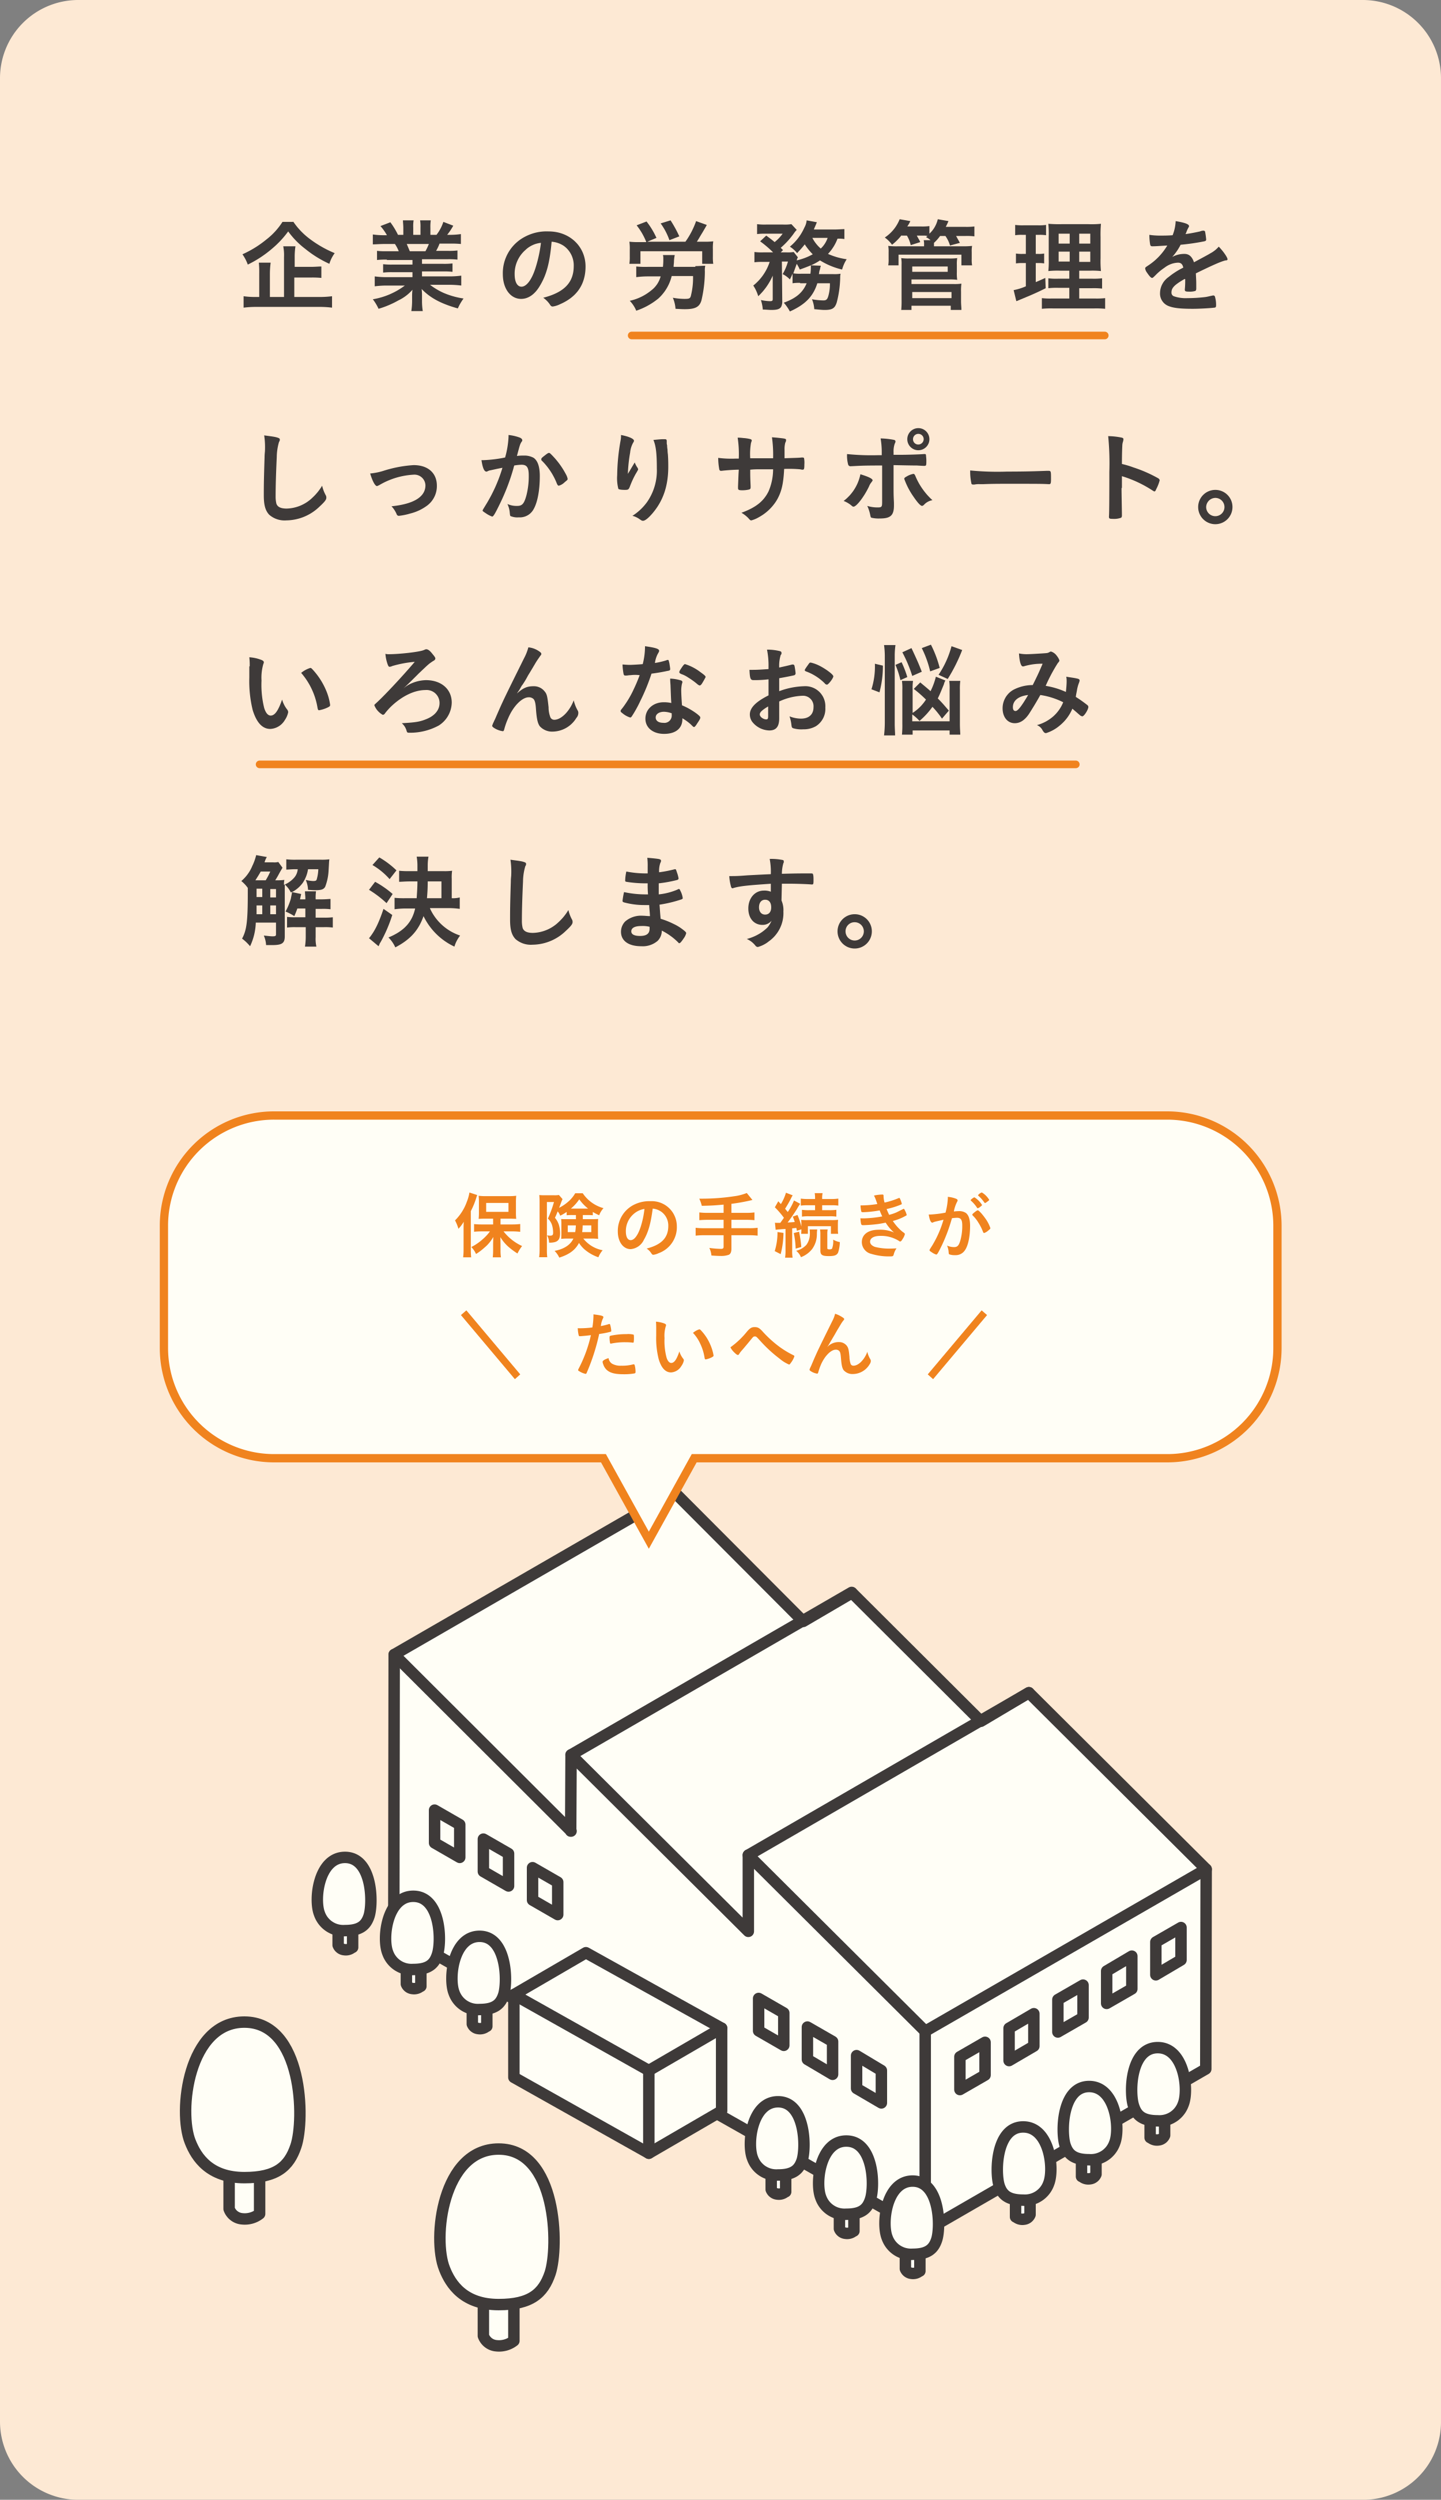 <svg xmlns="http://www.w3.org/2000/svg" viewBox="0 0 378.001 655.7">
  <rect x="0" y="0" width="378.001" height="655.7" fill="#808080" stroke="none"/>
  <defs>
    <style>
      .cls-1 {
        isolation: isolate;
      }

      .cls-2 {
        fill: #fde9d4;
      }

      .cls-3, .cls-7 {
        fill: #fffef6;
      }

      .cls-3, .cls-4 {
        stroke: #3e3a39;
        stroke-width: 3px;
      }

      .cls-3, .cls-4, .cls-6 {
        stroke-linecap: round;
        stroke-linejoin: round;
      }

      .cls-4, .cls-6, .cls-8 {
        fill: none;
      }

      .cls-5 {
        fill: #3e3a39;
      }

      .cls-6, .cls-8 {
        stroke: #f0831e;
      }

      .cls-6 {
        stroke-width: 2px;
      }

      .cls-8 {
        stroke-miterlimit: 10;
        stroke-width: 2.173px;
      }

      .cls-9 {
        mix-blend-mode: multiply;
      }

      .cls-10 {
        fill: #f0831e;
      }
    </style>
  </defs>
  <g class="cls-1">
    <g id="pc">
      <path class="cls-2" d="M357.5,655.7H20.5A20.528,20.528,0,0,1,0,635.2V20.5A20.528,20.528,0,0,1,20.5,0h337A20.528,20.528,0,0,1,378,20.5V635.2A20.401,20.401,0,0,1,357.5,655.7Z"/>
      <g>
        <polygon class="cls-3" points="223.5 417.8 257.3 451.5 269.9 444 316.4 490.3 316.3 542.7 316.3 542.7 242.7 585.2 242.7 585.4 196.2 559 103.3 506.5 103.4 434.9 103.4 434 177 391.5 210.7 425.3 223.5 417.8"/>
        <g>
          <polygon class="cls-3" points="120.6 487.2 114 483.4 114 474.8 120.6 478.6 120.6 487.2"/>
          <polygon class="cls-3" points="133.4 494.7 126.8 490.9 126.8 482.4 133.4 486.2 133.4 494.7"/>
          <polygon class="cls-3" points="146.3 502.2 139.7 498.4 139.7 489.9 146.3 493.7 146.3 502.2"/>
        </g>
        <g>
          <polygon class="cls-3" points="205.6 536.5 199 532.7 199 524.2 205.6 528 205.6 536.5"/>
          <polygon class="cls-3" points="218.4 544.1 211.8 540.2 211.8 531.7 218.4 535.5 218.4 544.1"/>
          <polygon class="cls-3" points="231.2 551.6 224.7 547.8 224.7 539.2 231.2 543.1 231.2 551.6"/>
        </g>
        <g>
          <polygon class="cls-3" points="303.2 518 309.8 514.1 309.8 505.6 303.2 509.4 303.2 518"/>
          <polygon class="cls-3" points="290.3 525.5 296.9 521.7 296.9 513.1 290.3 517 290.3 525.5"/>
          <polygon class="cls-3" points="277.5 533 284.1 529.2 284.1 520.7 277.5 524.5 277.5 533"/>
          <polygon class="cls-3" points="264.7 540.5 271.2 536.7 271.2 528.2 264.7 532 264.7 540.5"/>
          <polygon class="cls-3" points="251.8 548.1 258.4 544.3 258.4 535.7 251.8 539.5 251.8 548.1"/>
        </g>
        <g>
          <polygon class="cls-3" points="189.3 532 189.3 532 189.3 553.7 170.2 564.8 134.8 544.9 134.8 523.2 134.8 523.2 153.7 512.2 189.3 532"/>
          <line class="cls-4" x1="134.8" y1="523.2" x2="170.2" y2="543.1"/>
          <line class="cls-4" x1="189.3" y1="532" x2="170.2" y2="543.1"/>
          <line class="cls-4" x1="170.2" y1="543.1" x2="170.2" y2="564.8"/>
        </g>
        <g>
          <path class="cls-3" d="M301.8,560.7a2.549,2.549,0,0,0,2.1.6,1.91,1.91,0,0,0,1.6-1.2v-9.4h-3.8V560.7Z"/>
          <path class="cls-3" d="M303.7,537.1c6.9,0,8.2,11,6.7,14.8a6.609,6.609,0,0,1-6.7,4.4c-4,0-5.5-1.4-6.3-3.8C296.2,549.2,296.4,537.1,303.7,537.1Z"/>
        </g>
        <g>
          <path class="cls-3" d="M283.8,570.9a2.549,2.549,0,0,0,2.1.6,1.91,1.91,0,0,0,1.6-1.2v-9.4h-3.8V570.9Z"/>
          <path class="cls-3" d="M285.7,547.3c6.9,0,8.2,11,6.7,14.8a6.609,6.609,0,0,1-6.7,4.4c-4,0-5.5-1.4-6.3-3.8C278.3,559.4,278.5,547.3,285.7,547.3Z"/>
        </g>
        <g>
          <path class="cls-3" d="M266.5,581.5a2.549,2.549,0,0,0,2.1.6,1.91,1.91,0,0,0,1.6-1.2v-9.4h-3.8V581.5Z"/>
          <path class="cls-3" d="M268.4,557.9c6.9,0,8.2,11,6.7,14.8a6.609,6.609,0,0,1-6.7,4.4c-4,0-5.5-1.4-6.3-3.8C261,569.9,261.2,557.9,268.4,557.9Z"/>
        </g>
        <g>
          <path class="cls-3" d="M92.4,510.8a2.549,2.549,0,0,1-2.1.6,1.91,1.91,0,0,1-1.6-1.2v-9.4h3.8v10Z"/>
          <path class="cls-3" d="M90.5,487.2c-6.9,0-8.2,11-6.7,14.8a6.609,6.609,0,0,0,6.7,4.4c4,0,5.5-1.4,6.3-3.8C97.9,499.2,97.7,487.2,90.5,487.2Z"/>
        </g>
        <g>
          <path class="cls-3" d="M110.3,521a2.549,2.549,0,0,1-2.1.6,1.91,1.91,0,0,1-1.6-1.2V511h3.8v10Z"/>
          <path class="cls-3" d="M108.4,497.4c-6.9,0-8.2,11-6.7,14.8a6.609,6.609,0,0,0,6.7,4.4c4,0,5.5-1.4,6.3-3.8C115.9,509.5,115.7,497.4,108.4,497.4Z"/>
        </g>
        <g>
          <path class="cls-3" d="M127.6,531.5a2.549,2.549,0,0,1-2.1.6,1.91,1.91,0,0,1-1.6-1.2v-9.4h3.8V531.5Z"/>
          <path class="cls-3" d="M125.8,507.9c-6.9,0-8.2,11-6.7,14.8a6.609,6.609,0,0,0,6.7,4.4c4,0,5.5-1.4,6.3-3.8C133.2,520,133,507.9,125.8,507.9Z"/>
        </g>
        <polyline class="cls-4" points="242.7 532.8 196.3 486.6 196.3 506.6 196.3 506.6 149.8 460.3 149.7 480.3 149.8 480.3 103.4 434"/>
        <line class="cls-4" x1="242.7" y1="532.8" x2="242.7" y2="585.4"/>
        <line class="cls-4" x1="316.4" y1="490.3" x2="242.7" y2="532.8"/>
        <line class="cls-4" x1="269.9" y1="444" x2="196.3" y2="486.6"/>
        <line class="cls-4" x1="223.4" y1="417.7" x2="149.8" y2="460.3"/>
        <g>
          <path class="cls-3" d="M206,574.9a2.549,2.549,0,0,1-2.1.6,1.91,1.91,0,0,1-1.6-1.2v-9.4h3.8V574.9Z"/>
          <path class="cls-3" d="M204.1,551.3c-6.9,0-8.2,11-6.7,14.8a6.609,6.609,0,0,0,6.7,4.4c4,0,5.5-1.4,6.3-3.8C211.5,563.4,211.3,551.3,204.1,551.3Z"/>
        </g>
        <g>
          <path class="cls-3" d="M223.9,585.2a2.549,2.549,0,0,1-2.1.6,1.91,1.91,0,0,1-1.6-1.2v-9.4H224V585.2Z"/>
          <path class="cls-3" d="M222,561.6c-6.9,0-8.2,11-6.7,14.8a6.609,6.609,0,0,0,6.7,4.4c4,0,5.5-1.4,6.3-3.8C229.5,573.7,229.3,561.6,222,561.6Z"/>
        </g>
        <g>
          <path class="cls-3" d="M241.2,595.7a2.549,2.549,0,0,1-2.1.6,1.91,1.91,0,0,1-1.6-1.2v-9.4h3.8V595.7Z"/>
          <path class="cls-3" d="M239.4,572.1c-6.9,0-8.2,11-6.7,14.8a6.609,6.609,0,0,0,6.7,4.4c4,0,5.5-1.4,6.3-3.8C246.8,584.2,246.6,572.1,239.4,572.1Z"/>
        </g>
      </g>
      <g>
        <path class="cls-3" d="M134.8,614a6.307,6.307,0,0,1-4.6,1.3,3.959,3.959,0,0,1-3.4-2.6v-20h8V614Z"/>
        <path class="cls-3" d="M130.8,563.7c-14.8,0-17.4,23.5-14.2,31.4,1.6,4.1,5.1,9.4,14.2,9.4,8.4,0,11.7-2.9,13.5-8.2C146.6,589.4,146.2,563.7,130.8,563.7Z"/>
      </g>
      <g>
        <path class="cls-3" d="M68.1,580.7a6.307,6.307,0,0,1-4.6,1.3,3.959,3.959,0,0,1-3.4-2.6v-20h8Z"/>
        <path class="cls-3" d="M64.1,530.4c-14.8,0-17.4,23.5-14.2,31.4,1.6,4.1,5.1,9.4,14.2,9.4,8.4,0,11.7-2.9,13.5-8.2C80,556.1,79.5,530.4,64.1,530.4Z"/>
      </g>
      <g>
        <g>
          <path class="cls-5" d="M76.9,58.1a18.83,18.83,0,0,0,4.4,4.6,29.601,29.601,0,0,0,6.5,3.7,9.161,9.161,0,0,0-1.4,2.8,28.906,28.906,0,0,1-6.3-3.9,21.72,21.72,0,0,1-4.5-4.6,25.499,25.499,0,0,1-4.2,4.5A29.443,29.443,0,0,1,65,69.4a11.482,11.482,0,0,0-1.4-2.7,27.517,27.517,0,0,0,6.3-3.9,18.102,18.102,0,0,0,4.2-4.6h2.8Zm.6,19.8h6.4a24.517,24.517,0,0,0,3.2-.2v3a25.839,25.839,0,0,0-3.2-.2H67.2a26.311,26.311,0,0,0-3.3.2v-3a21.128,21.128,0,0,0,3,.2H68V71.8a25.322,25.322,0,0,0-.1-2.9H71a21.927,21.927,0,0,0-.2,2.9v6.1h3.7V67.5a12.326,12.326,0,0,0-.2-2.9h3.2a19.095,19.095,0,0,0-.2,2.8V70h4.2c1.2,0,2.1-.1,2.8-.1v3a22.675,22.675,0,0,0-2.8-.1H77.2v5.1Z"/>
          <path class="cls-5" d="M101.5,68.1a19.34,19.34,0,0,0-2.6.1V65.8a18.579,18.579,0,0,0,2.6.1h3.1a10.361,10.361,0,0,0-1-1.9h-2.8c-1.2,0-2.2.1-3,.1V61.5a20.682,20.682,0,0,0,2.9.2h.8a13.58,13.58,0,0,0-1.7-2.4l2.6-1a20.607,20.607,0,0,1,2,3.3h1.4V59.8c0-.8-.1-1.5-.1-2h2.8a9.765,9.765,0,0,0-.1,1.9v1.9h1.9V59.7a10.317,10.317,0,0,0-.1-1.9H113a11.518,11.518,0,0,0-.1,2v1.8h1.6a11.224,11.224,0,0,0,1.8-3.4l2.6,1a16.627,16.627,0,0,1-1.6,2.4h.7a20.682,20.682,0,0,0,2.9-.2V64a26.276,26.276,0,0,0-3-.1h-2.6a11.567,11.567,0,0,1-.9,1.9h3a17.832,17.832,0,0,0,2.6-.1v2.4a19.34,19.34,0,0,0-2.6-.1h-6.7v1.2h5.4a19.34,19.34,0,0,0,2.6-.1v2.2a19.34,19.34,0,0,0-2.6-.1h-5.4v1.3h7.2a22.792,22.792,0,0,0,3.1-.2v2.6a26.61,26.61,0,0,0-3-.2h-5.2a17.888,17.888,0,0,0,3.5,2.1,21.056,21.056,0,0,0,5.3,1.5,13.497,13.497,0,0,0-1.5,2.6c-4.3-1.2-7.2-2.7-9.5-5.1a12.826,12.826,0,0,1,.1,1.8V79a17.19,17.19,0,0,0,.2,2.6h-3a18.365,18.365,0,0,0,.2-2.6V77.8a13.57,13.57,0,0,1,.1-1.8,11.332,11.332,0,0,1-3.7,2.8A24.644,24.644,0,0,1,99.3,81a12.75,12.75,0,0,0-1.5-2.5,19.219,19.219,0,0,0,8.4-3.6h-4.8a25.415,25.415,0,0,0-3.1.2V72.5a22.79,22.79,0,0,0,3.1.2h6.8V71.4h-5.1a19.34,19.34,0,0,0-2.6.1V69.3a19.342,19.342,0,0,0,2.6.1h5.1V68.2h-6.7Zm10.1-2.2a16.316,16.316,0,0,0,.9-1.9h-5.8c.3.7.5,1.2.8,1.9Z"/>
          <path class="cls-5" d="M141.6,75c-1.3,2.2-3,3.4-4.9,3.4-2.8,0-4.8-2.7-4.8-6.5a10.741,10.741,0,0,1,5.8-9.8,12.099,12.099,0,0,1,6.2-1.4c5.6,0,9.7,4,9.7,9.2,0,4.7-2.3,8-6.7,9.9a6.187,6.187,0,0,1-1.9.6c-.3,0-.5-.1-.8-.6a6.865,6.865,0,0,0-1.7-1.7c5.5-1.4,8-4,8-8.3a6.274,6.274,0,0,0-2.6-5.3,6.704,6.704,0,0,0-3.2-1.1C144.2,69.1,143.3,72.2,141.6,75Zm-3.8-9.4a8.257,8.257,0,0,0-2.8,6.3c0,2.1.7,3.3,1.8,3.3,1.3,0,2.7-1.8,3.7-5a35.963,35.963,0,0,0,1.4-6.5A6.848,6.848,0,0,0,137.8,65.6Z"/>
          <path class="cls-5" d="M169.5,63.4a17.401,17.401,0,0,0-2.5-4.3l2.6-1a20.505,20.505,0,0,1,2.6,4.3l-2.4,1h10a21.549,21.549,0,0,0,2.8-5.4l2.8,1c-.2.4-.2.4-1.2,2.1-.5.8-1,1.7-1.4,2.3h1.7a18.578,18.578,0,0,0,2.6-.1,12.166,12.166,0,0,0-.1,2.1v1.9a11.482,11.482,0,0,0,.1,1.9h-2.9V65.9H168v3.3h-2.9a12.102,12.102,0,0,0,.1-1.9V65.5a12.785,12.785,0,0,0-.1-2.1,20.121,20.121,0,0,0,2.6.1h1.8Zm12.9,6.4c.9,0,2-.1,2.6-.1a5.757,5.757,0,0,0-.1,1.5,33.631,33.631,0,0,1-.9,7.6c-.5,1.7-1.6,2.3-4.3,2.3-.5,0-.8,0-2.5-.1a8.818,8.818,0,0,0-.7-2.9,17.833,17.833,0,0,0,3,.3c1.4,0,1.6-.1,1.8-1.1a19.281,19.281,0,0,0,.5-4.9h-5.6a11.689,11.689,0,0,1-3.5,5.9,18.413,18.413,0,0,1-5.8,3.2,8.375,8.375,0,0,0-1.7-2.6,13.325,13.325,0,0,0,5.6-2.7,6.842,6.842,0,0,0,2.5-3.7h-3.4a23.638,23.638,0,0,0-3,.2V69.9a23.652,23.652,0,0,0,3,.1h4a16.201,16.201,0,0,0,.1-2.2,2.768,2.768,0,0,0-.1-.9H177a10.865,10.865,0,0,0-.2,1.5c0,.7-.1,1-.1,1.6h5.7ZM175.6,63a16.872,16.872,0,0,0-2.3-4.4l2.6-.8a32.981,32.981,0,0,1,2.3,4.2Z"/>
          <path class="cls-5" d="M209.9,74.2a10.933,10.933,0,0,0-2,.1V71.8c-.3.7-.4.9-.7,1.5a6.691,6.691,0,0,0-1.9-1.4,13.646,13.646,0,0,0,1.4-3.3h-1.6l.1,10.4a3.061,3.061,0,0,1-.3,1.5c-.4.6-1.1.8-2.6.8-.5,0-1.4-.1-2.2-.1a11.084,11.084,0,0,0-.5-2.5,13.064,13.064,0,0,0,2.3.3c.7,0,.8-.1.8-.6V72.3a16.422,16.422,0,0,1-3.8,5.4,10.359,10.359,0,0,0-1.3-2.8,13.148,13.148,0,0,0,4.3-6.2h-1.8a13.469,13.469,0,0,0-2.2.1V66.1a14.838,14.838,0,0,0,2.3.1h2.6a27.758,27.758,0,0,0-3.4-2.9l1.6-1.5c1.5,1.1,1.6,1.2,2.2,1.7a11.07,11.07,0,0,0,2.1-2.2h-4.5a14.79,14.79,0,0,0-2.2.1V58.8a15.574,15.574,0,0,0,2.4.1h4.4a11.617,11.617,0,0,0,2.2-.1l1.4,1.5a5.986,5.986,0,0,0-.6.7,20.857,20.857,0,0,1-3.6,4l.6.6-.6.6h1.5a9.765,9.765,0,0,0,1.9-.1l1.1,1.4a2.192,2.192,0,0,0-.3.8,15.975,15.975,0,0,0,4.2-1.6,15.97,15.97,0,0,1-2.1-2.6c-.7.9-1,1.2-2,2.3a7.725,7.725,0,0,0-1.9-1.7,13.605,13.605,0,0,0,3.8-5,4.674,4.674,0,0,0,.6-1.9l2.7.5c-.1.1-.2.5-.4.9-.1.3-.2.4-.4,1h5.3c1.1,0,2.1-.1,2.7-.1v2.6a9.722,9.722,0,0,0-1.8-.1,11.921,11.921,0,0,1-2.5,4,17.962,17.962,0,0,0,4.9,1.4,9.588,9.588,0,0,0-1.2,2.7,19.046,19.046,0,0,1-5.8-2.4,12.95,12.95,0,0,1-2.4,1.3l2.6.1c0,.2,0,.2-.1.3a1.087,1.087,0,0,1-.1.5.756.756,0,0,1-.1.4c-.1.3-.1.6-.2,1h3.7a9.812,9.812,0,0,0,2-.1,4.484,4.484,0,0,0-.1,1.1,27.815,27.815,0,0,1-.9,6.4c-.5,1.6-1.2,2-3.2,2-.7,0-1.5-.1-2.7-.2a8.171,8.171,0,0,0-.6-2.6,18.857,18.857,0,0,0,3,.3c.8,0,1.1-.3,1.4-1.6a11.194,11.194,0,0,0,.3-2.9h-3.3c-1.1,3.5-3.2,5.6-7.2,7.4a11.865,11.865,0,0,0-1.6-2.3c3.3-1.2,5-2.7,6-5.1h-1.7Zm2.7-2.5a12.751,12.751,0,0,0,.1-1.9v-.2c-1,.4-1.5.6-2.9,1.1a10.93,10.93,0,0,0-.8-1.5c-.4,1.1-.5,1.4-.9,2.5a10.983,10.983,0,0,0,2.1.1h2.4Zm.5-9.3a9.354,9.354,0,0,0,2.2,2.8,6.78,6.78,0,0,0,1.8-2.8Z"/>
          <path class="cls-5" d="M236.5,61.7a14.732,14.732,0,0,1-2.5,2.5,8.549,8.549,0,0,0-1.9-1.9,10.309,10.309,0,0,0,3.9-4.8l2.8.5a8.696,8.696,0,0,1-.8,1.4h3.5a13.523,13.523,0,0,0,2.3-.1v2a7.46,7.46,0,0,0,2.2-3.8l2.8.5c-.3.7-.4.9-.7,1.5h5a16.329,16.329,0,0,0,2.5-.1V62a15.574,15.574,0,0,0-2.4-.1h-2.4c.4.7.6,1.1,1,1.8l-2.6.7a8.229,8.229,0,0,0-1.2-2.5h-1.4a11.478,11.478,0,0,1-1.6,1.8v.9h7.2a21.847,21.847,0,0,0,2.8-.1,7.115,7.115,0,0,0-.1,1.6v1.8a8.115,8.115,0,0,0,.1,1.7h-2.8V66.8H235.7v2.8H233a8.622,8.622,0,0,0,.1-1.7V66.2a8.622,8.622,0,0,0-.1-1.7,18.641,18.641,0,0,0,2.7.1h6.7v-.4a4.12,4.12,0,0,0-.1-1.2h1.8a5.025,5.025,0,0,0-1.2-.8l.4-.3a4.102,4.102,0,0,0-1.1-.1h-1.7c.4.8.6,1,.9,1.7l-2.5.8a8.164,8.164,0,0,0-1-2.5h-1.4Zm-.1,19.8a26.221,26.221,0,0,0,.1-2.9V69.4a8.115,8.115,0,0,0-.1-1.7,13.423,13.423,0,0,0,2.1.1h10.4a14.119,14.119,0,0,0,2.2-.1,9.183,9.183,0,0,0-.1,1.8v1.9a10.932,10.932,0,0,0,.1,2,14.083,14.083,0,0,0-2.1-.1h-9.9v1.2h11a12.168,12.168,0,0,0,2.1-.1,13.422,13.422,0,0,0-.1,2.1V79c0,.9.1,1.6.1,2.3h-2.8V80.2H239.1v1.1h-2.7Zm2.9-10.2h9.3V69.9h-9.3Zm0,6.9h10.3V76.6H239.3Z"/>
          <path class="cls-5" d="M268.2,61.6a10.889,10.889,0,0,0-1.9.1V59a14.836,14.836,0,0,0,2.3.1h3.6a13.469,13.469,0,0,0,2.2-.1v2.7a10.889,10.889,0,0,0-1.9-.1h-.8v5h.6a7.589,7.589,0,0,0,1.6-.1v2.6a8.083,8.083,0,0,0-1.6-.1h-.6v5c1.2-.5,1.4-.6,2.5-1.1l.1,2.7c-2.2,1.1-3.3,1.6-7.2,3.2-.1.1-.3.1-.5.2l-.7-2.9a15.096,15.096,0,0,0,3.2-1V69h-.8a10.283,10.283,0,0,0-1.8.1V66.5a9.722,9.722,0,0,0,1.8.1h.8v-5Zm12.4,13.9h-2.9a18.641,18.641,0,0,0-2.7.1V73a15.687,15.687,0,0,0,2.6.1h2.9V71h-2.4a22.878,22.878,0,0,0-3.1.1,24.65,24.65,0,0,0,.1-3.2V62.1a28.399,28.399,0,0,0-.1-3.4,33.334,33.334,0,0,0,3.5.1h7a23.846,23.846,0,0,0,3.3-.1,32.329,32.329,0,0,0-.1,3.5v5.5a27.473,27.473,0,0,0,.1,3.4A20.245,20.245,0,0,0,286,71h-2.9v2.1h3.3a18.641,18.641,0,0,0,2.7-.1v2.7a19.402,19.402,0,0,0-2.7-.1h-3.3v2.7h4.1a19.402,19.402,0,0,0,2.7-.1V81a23.582,23.582,0,0,0-2.9-.1H276.2a23.582,23.582,0,0,0-2.9.1V78.2a17.832,17.832,0,0,0,2.6.1h4.6V75.5Zm-2.9-14.2v2.6h2.9V61.3Zm0,4.7v2.6h2.9V66Zm5.4-2.1H286V61.3h-2.9Zm0,4.8H286V66h-2.9Z"/>
          <path class="cls-5" d="M310.7,73.2c-2.6,1.5-3.4,2.3-3.4,3.5a1.004,1.004,0,0,0,.6,1,9.451,9.451,0,0,0,3.6.5,38.661,38.661,0,0,0,4.8-.3c.6-.1.9-.2,1.9-.4h.1c.2,0,.3.1.4.3a7.549,7.549,0,0,1,.3,2.3c0,.4-.1.6-.5.6-.6.1-3.6.3-5.6.3-3.3,0-5-.2-6.3-.7a3.495,3.495,0,0,1-2.3-3.5,5.183,5.183,0,0,1,2.2-4.1,20.274,20.274,0,0,1,3.9-2.5c-.2-.9-.6-1.3-1.4-1.3a6.09,6.09,0,0,0-3.5,1.3,14.161,14.161,0,0,0-2.2,1.8c-.8.8-.9.9-1.1.9-.3,0-.8-.6-1.4-1.5a2.179,2.179,0,0,1-.4-1c0-.2.1-.3.7-.7a16.016,16.016,0,0,0,5.1-5.3c-1.9.1-2.9.2-3.9.2-.4,0-.5-.1-.6-.5a15.742,15.742,0,0,1-.2-2.5,18.704,18.704,0,0,0,2.7.2c1,0,2.2,0,3.4-.1a11.241,11.241,0,0,0,.8-3.7c2.4.4,3.5.8,3.5,1.3a.367.367,0,0,1-.1.3,8.94,8.94,0,0,0-.7,1.6c-.1.1-.1.1-.1.2,1.5-.2,2.9-.5,3.8-.7a2.313,2.313,0,0,1,.9-.2.52.52,0,0,1,.4.2,17.665,17.665,0,0,1,.3,2.1c0,.3-.1.4-.5.5a58.84,58.84,0,0,1-6.2.9,14.717,14.717,0,0,1-2.2,3.2,6.587,6.587,0,0,1,3.2-.8c1.2,0,2,.7,2.5,2.2,2.6-1.4,4.1-2.2,4.2-2.3a7.646,7.646,0,0,0,2.3-1.8c1.1,1.1,2.3,2.8,2.3,3.3,0,.2-.1.3-.5.3-1.3.3-3.7,1.4-7.8,3.4,0,.5.1,1.7.1,2.6v1.4a.845.845,0,0,1-.2.6,4.95,4.95,0,0,1-1.7.2c-.9,0-1.1-.1-1.1-.5v-.1a20.932,20.932,0,0,0,.1-2.4v-.3Z"/>
          <path class="cls-5" d="M72.5,114.7c.7.2.9.3.9.6a.845.845,0,0,1-.2.6,14.599,14.599,0,0,0-.6,4c-.2,4.3-.3,7.6-.3,10.3a7.753,7.753,0,0,0,.2,1.9c.3.9,1.2,1.3,2.7,1.3a10.095,10.095,0,0,0,6.8-2.9,13.999,13.999,0,0,0,2.5-3.1,9.662,9.662,0,0,0,1,2.6,1.268,1.268,0,0,1,.1.6c0,.5-.5,1.1-1.8,2.3a12.704,12.704,0,0,1-8.7,3.6,6.112,6.112,0,0,1-4.5-1.5c-1-1.1-1.4-2.5-1.4-5.1,0-2.1,0-3.7.2-9.9,0-.9.1-1.5.1-1.7a21.344,21.344,0,0,0-.2-4.1C70.7,114.4,71.7,114.5,72.5,114.7Z"/>
          <path class="cls-5" d="M100.9,123.4a32.611,32.611,0,0,1,7.6-1.4c3.8,0,6.1,2.1,6.1,5.4a6.393,6.393,0,0,1-2.4,5.1,12.32,12.32,0,0,1-4.6,2.2,16.551,16.551,0,0,1-2.9.6.605.605,0,0,1-.6-.3,6.923,6.923,0,0,0-1.4-2.2c5.9-.6,8.9-2.5,8.9-5.5a2.883,2.883,0,0,0-2.9-2.8,19.761,19.761,0,0,0-9.3,2.8c-.3.1-.4.2-.5.2-.5,0-1.2-1.3-1.8-3.3A17.029,17.029,0,0,0,100.9,123.4Z"/>
          <path class="cls-5" d="M128.4,123.4c-.2.1-.3.1-.5.2a.367.367,0,0,1-.3.1c-.6,0-1-1-1.3-3h.5a33.764,33.764,0,0,0,5.7-.7,23.748,23.748,0,0,0,.9-5.4v-.5a12.037,12.037,0,0,1,3,.7c.4.2.6.4.6.7,0,.1,0,.2-.2.4-.4.7-.4.7-1.2,3.7a12.134,12.134,0,0,1,1.8-.1,5.004,5.004,0,0,1,2.6.6c1.1.8,1.6,2.4,1.6,4.8,0,4-.7,7.4-1.9,9.1a4.075,4.075,0,0,1-3.6,1.7,4.537,4.537,0,0,1-2.1-.3c-.2-.1-.2-.1-.3-1.1a6.119,6.119,0,0,0-.6-2.1,5.809,5.809,0,0,0,2.6.5c1.3,0,1.8-.6,2.4-2.8a20.09,20.09,0,0,0,.6-5.2c0-2.1-.5-2.8-1.9-2.8a13.664,13.664,0,0,0-1.9.2,6.369,6.369,0,0,0-.2.7,55.431,55.431,0,0,1-3.5,9.2c-1.4,2.9-1.8,3.5-2.1,3.5a7.009,7.009,0,0,1-1.7-.9c-.6-.4-.8-.5-.8-.7,0-.1,0-.1,1.1-1.9a40.524,40.524,0,0,0,4.1-9.3C129.7,123.1,128.6,123.4,128.4,123.4Zm13.6-3c0-.2.2-.4,1-1,.5-.4.8-.6,1-.6s.3.1.6.4a21.263,21.263,0,0,1,3.9,5.3,3.586,3.586,0,0,1,.4,1.1c0,.3-.1.3-.9,1a3.438,3.438,0,0,1-1.4.8c-.2,0-.3-.1-.5-.5a17.369,17.369,0,0,0-4.1-6.2Z"/>
          <path class="cls-5" d="M165.2,123.5c.1-.2.1-.2,1.3-2.2a6.72,6.72,0,0,0,.6,1.2,1.546,1.546,0,0,1,.3.6c0,.1-.1.3-.7,1.3a24.085,24.085,0,0,0-1.5,3.3c-.3.7-.4.8-1.3.8s-1.6-.1-1.7-.3a11.308,11.308,0,0,1-.3-3.6,54.283,54.283,0,0,1,.9-9.1,6.149,6.149,0,0,0,.1-1.4c2.1.4,3.4,1,3.4,1.5,0,.1,0,.2-.2.5a6.563,6.563,0,0,0-.8,2.6,39.673,39.673,0,0,0-.6,5.6C165,123.8,165,123.8,165.2,123.5Zm9.7-7.8v.5a1.759,1.759,0,0,0,.1.6,5.384,5.384,0,0,0,.1,1.1,10.297,10.297,0,0,0,.1,1.3c.1,1.3.1,2.6.1,3.2,0,5-1.3,8.9-4.1,12.2-1.1,1.3-2,2-2.5,2-.3,0-.3,0-.9-.4a5.575,5.575,0,0,0-1.9-.9,13.961,13.961,0,0,0,3.9-3.7,14.427,14.427,0,0,0,2.5-8.7c0-3.7-.2-5.9-.9-7.5,1.1-.1,1.9-.2,2.7-.2.6,0,.8,0,.8.5Z"/>
          <path class="cls-5" d="M193.8,120.2a28.327,28.327,0,0,0-.3-5.4,10.62,10.62,0,0,1,1.5.1,9.465,9.465,0,0,1,1.9.3q.3.15.3.3c0,.1,0,.1-.2.7a17.066,17.066,0,0,0-.2,4h6a32.836,32.836,0,0,0-.3-5.5c1.4.1,2.2.2,3,.3.6.1.7.2.7.4a1.232,1.232,0,0,1-.2.7,6.57,6.57,0,0,0-.2,1.9v2.2c2.7-.1,3.7-.1,4.5-.2h.3c.1,0,.2.1.3.1a6.251,6.251,0,0,1,.1,1.7c0,1.3-.1,1.4-.5,1.4a2.798,2.798,0,0,1-.6-.1,32.718,32.718,0,0,0-4.2-.1c-.2,4-.7,6.1-2,8.3a12.514,12.514,0,0,1-4.7,4.4,7.742,7.742,0,0,1-1.9.8c-.2,0-.3,0-.8-.6a8.622,8.622,0,0,0-1.8-1.4c3.8-1.4,5.8-3,7.1-5.6a14.775,14.775,0,0,0,1.2-5.8H199a20.341,20.341,0,0,0-2.2.1c0,1.9,0,1.9.1,4.3v.3c0,.4-.1.5-.4.6a7.449,7.449,0,0,1-1.8.2c-.9,0-1.1-.1-1.1-.6v-.4c.1-2.4.1-2.9.2-4.4-1.4,0-3.8.2-4.5.3h-.2c-.2,0-.3-.1-.4-.3a16.609,16.609,0,0,1-.3-3.1,26.301,26.301,0,0,0,4.4.2h1Z"/>
          <path class="cls-5" d="M228.9,126c0,.1-.1.2-.3.5a3.559,3.559,0,0,0-.6,1c-1.2,2.6-3.3,5.4-4.1,5.4-.2,0-.2,0-.8-.5a7.195,7.195,0,0,0-1.8-1,11.672,11.672,0,0,0,4.4-7C228,125.1,228.9,125.6,228.9,126Zm2.5-3.9c-5.7,0-6,.1-8.3.2H223a.664.664,0,0,1-.5-.4,8.967,8.967,0,0,1-.3-2.8,62.878,62.878,0,0,0,8.1.3h1v-.7a21.325,21.325,0,0,0-.3-3.7,20.023,20.023,0,0,1,3.6.4c.2.1.3.2.3.4,0,.1,0,.2-.2.6a6.082,6.082,0,0,0-.3,2.2v.7h1.7c1.7,0,5.2-.1,6.2-.2h.3a.265.265,0,0,1,.3.3c0,.1.1.9.1,1.3,0,1.4,0,1.5-.6,1.5-.1,0-.4,0-1.9-.1-.9,0-1.3,0-6.1-.1v5c0,2.7,0,2.7.1,4.9v.7c0,2.6-.9,3.4-3.7,3.4a8.209,8.209,0,0,1-2.2-.2c-.2-.1-.2-.2-.3-.6a10.433,10.433,0,0,0-.8-2.5,9.034,9.034,0,0,0,2.8.4c1,0,1.1-.2,1.1-1.4Zm10.9,10.4c-.2.1-.3.2-.4.2-.5,0-1.4-1.1-2.6-2.9a19.408,19.408,0,0,1-2.1-4.2q0-.3.6-.6a5.283,5.283,0,0,1,1.8-.7c.2,0,.3.1.5.5a17.095,17.095,0,0,0,2,3.6,17.276,17.276,0,0,0,2.5,2.8A3.86,3.86,0,0,0,242.3,132.5Zm1.5-17.3a2.9,2.9,0,1,1-2.9-2.9A2.902,2.902,0,0,1,243.8,115.2Zm-4.3,0a1.367,1.367,0,0,0,1.4,1.4,1.43,1.43,0,0,0,1.4-1.4,1.4,1.4,0,1,0-2.8,0Z"/>
          <path class="cls-5" d="M264.2,123.7c4.9,0,7.7-.1,10.4-.2h.3c.8,0,.8,0,.8,2.2,0,1.1-.1,1.3-.5,1.3h-.1c-1.8-.1-2.8-.1-10.5-.1-2.8,0-4.2,0-6.7.1h-.8a5.758,5.758,0,0,0-1.5.1h-.3c-.3,0-.5-.1-.5-.4a14.239,14.239,0,0,1-.3-3.3A74.024,74.024,0,0,0,264.2,123.7Z"/>
          <path class="cls-5" d="M294.2,128c0,1.6.1,6,.1,7.2v.1a.764.764,0,0,1-.2.5,5.39,5.39,0,0,1-2.2.3c-.9,0-1-.1-1-.6v-.1c.1-.7.1-8.4.1-11.6a73.745,73.745,0,0,0-.3-9.4,18.852,18.852,0,0,1,3.6.4c.3.1.4.2.4.4a2.798,2.798,0,0,1-.1.6,3.595,3.595,0,0,0-.2,1.1c0,.1-.1,1.7-.1,4.8a23.53,23.53,0,0,1,3,.9,35.665,35.665,0,0,1,6.6,2.9c.2.2.3.3.3.5a10.355,10.355,0,0,1-.9,2.3c-.2.5-.3.6-.5.6-.1,0-.2-.1-.4-.2a31.269,31.269,0,0,0-8.1-3.8V128Z"/>
          <path class="cls-5" d="M323.3,133a4.5,4.5,0,1,1-4.5-4.5A4.481,4.481,0,0,1,323.3,133Zm-6.9,0a2.4,2.4,0,1,0,2.4-2.4A2.456,2.456,0,0,0,316.4,133Z"/>
          <path class="cls-5" d="M65.5,174.8a17.723,17.723,0,0,0-.1-2.4,10.527,10.527,0,0,1,2.9.6c.6.2.9.4.9.7a.601.601,0,0,1-.1.4,12.809,12.809,0,0,0-.5,4.4,25.25,25.25,0,0,0,.7,7.2c.4,1.3,1,2,1.7,2,1.1,0,2-1.3,3-4.2a7.583,7.583,0,0,0,1.4,2.7,1.421,1.421,0,0,1,.2.6,5.624,5.624,0,0,1-.9,2.1,4.671,4.671,0,0,1-3.8,2.3c-2.1,0-3.6-1.7-4.6-4.9a31.722,31.722,0,0,1-.9-8.6v-2.9Zm15.9.4c.2,0,.3.1.5.3a18.734,18.734,0,0,1,3.6,5.5,14.81,14.81,0,0,1,1.1,3.9c0,.3-.1.4-.7.7a9.016,9.016,0,0,1-2.2.7c-.2,0-.3-.1-.4-.6a18.527,18.527,0,0,0-4.3-9.2A7.091,7.091,0,0,1,81.4,175.2Z"/>
          <path class="cls-5" d="M108.3,179.1a10.323,10.323,0,0,1,3.4-.7c4.1,0,6.8,2.4,6.8,5.9a7.266,7.266,0,0,1-3.4,6,15.69,15.69,0,0,1-7.5,1.9c-.8,0-.8,0-1-.7a4.081,4.081,0,0,0-1.2-1.8c3.7-.2,4.8-.4,6.5-1.1,2.2-.9,3.4-2.4,3.4-4.2a3.394,3.394,0,0,0-3.7-3.4c-2.9,0-6.2,1.6-9.1,4.4a17.885,17.885,0,0,0-1.5,1.7.723.723,0,0,1-.6.4,4.931,4.931,0,0,1-2.2-2.5c0-.2.1-.2.5-.6,1.9-1.7,6.7-6.8,10.1-10.8a29.585,29.585,0,0,0-5.9,1.1,1.727,1.727,0,0,1-.7.2c-.2,0-.3-.1-.5-.6a10.58,10.58,0,0,1-.6-2.8,3.083,3.083,0,0,0,1,.1c2.6,0,8.1-.6,9.1-1.1.3-.1.4-.2.6-.2.5,0,1,.4,1.7,1.3.5.6.7.9.7,1.1,0,.3-.2.5-.6.7-.3.2-.6.4-1,.7-.6.5-.8.7-2.7,2.5-2.4,2.4-2.4,2.4-4.2,4.1A8.102,8.102,0,0,1,108.3,179.1Z"/>
          <path class="cls-5" d="M141.5,170.9c.3.2.5.4.5.6s0,.2-.4.7c-.1.2-.5.7-1,1.5-1.3,2.2-1.3,2.2-2.1,3.5a22.135,22.135,0,0,1-1.5,2.5c-.1.1-.1.1-.5.8-.3.6-.6.9-.9,1.4,1.7-1.5,2.7-1.9,4.4-1.9a3.555,3.555,0,0,1,2.9,1.4c.6.7.7,1.4,1,4.1a7.207,7.207,0,0,0,.5,2.7,1.1,1.1,0,0,0,1,.6c1.8,0,4-2.2,5.1-5.1a10.047,10.047,0,0,0,1,2.6,1.202,1.202,0,0,1,.2.8,1.913,1.913,0,0,1-.5,1.2,7.406,7.406,0,0,1-6.1,3.6,4.369,4.369,0,0,1-3.5-1.4c-.5-.7-.8-1.7-1-4.4-.1-1.7-.3-2.3-.6-2.7a1.727,1.727,0,0,0-1.3-.5c-1.8,0-4.1,2.4-5.4,5.5a18.255,18.255,0,0,0-1,2.8c-.1.4-.2.6-.4.6a5.705,5.705,0,0,1-2.5-1c-.2-.2-.3-.3-.3-.4a5.454,5.454,0,0,1,.4-1c.2-.5.3-.6.5-1.1,2-4.6,2-4.6,7.5-15.7a13.166,13.166,0,0,0,1.1-2.8A5.885,5.885,0,0,1,141.5,170.9Z"/>
          <path class="cls-5" d="M165.4,177.1c-.5,0-.8.1-1.1.1H164c-.2,0-.3-.1-.4-.3a15.561,15.561,0,0,1-.3-2.6c.3,0,1.1.1,2,.1.3,0,2.4-.1,3.3-.2a18.689,18.689,0,0,0,.6-4.7c2.8.4,3.7.7,3.7,1.2,0,.2,0,.2-.4.9a7.274,7.274,0,0,0-.7,2.3,19.055,19.055,0,0,0,3-.7.756.756,0,0,1,.4-.1c.2,0,.2.1.4.9.1.7.2,1.2.2,1.5s-.1.4-.8.5c-.9.2-2.5.5-4.1.7a52.39,52.39,0,0,1-2.9,7.1,32.508,32.508,0,0,1-2.2,4c-.2.3-.3.4-.5.4a5.741,5.741,0,0,1-2-1.1c-.4-.3-.5-.4-.5-.6s.1-.3.5-.8a26.422,26.422,0,0,0,2.7-4.4c.7-1.5,1-2.1,1.8-4.2A9.554,9.554,0,0,0,165.4,177.1Zm8.8,15.4c-2.9,0-4.9-1.6-4.9-4,0-2.5,2.1-4.3,4.8-4.3a8.717,8.717,0,0,1,2,.2c-.1-1.3-.1-1.8-.2-4.3,0-.5-.1-1.2-.1-2.1a10.968,10.968,0,0,1,2.9.5c.2.1.3.2.3.4a.756.756,0,0,1-.1.4,8.807,8.807,0,0,0-.2,1.7c0,1,.1,2.7.2,4a18.361,18.361,0,0,1,4,2.3c.6.5.8.7.8.9,0,.3-.1.5-.9,1.7-.3.5-.6.8-.7.8-.2,0-.2,0-.9-.7a13.95,13.95,0,0,0-2.2-1.6C179.1,191,177.3,192.5,174.2,192.5Zm0-5.8c-1.3,0-2.2.6-2.2,1.5s.8,1.4,2,1.4a1.929,1.929,0,0,0,2.2-2.1v-.4A6.465,6.465,0,0,0,174.2,186.7Zm10-7.5c-.3.5-.5.6-.7.6-.1,0-.2-.1-.4-.2a19.498,19.498,0,0,0-2.6-1.9,7.23,7.23,0,0,0-1.8-.9c-.4-.2-.5-.3-.5-.5s.1-.4.5-1c.6-.9.8-1.1,1-1.1a12.844,12.844,0,0,1,3.9,2c1.1.8,1.5,1.1,1.5,1.4C185.1,177.6,184.7,178.4,184.2,179.2Z"/>
          <path class="cls-5" d="M201.5,178.2a30.682,30.682,0,0,1-3.8.2c-.8,0-1-.3-1.1-2.7h1c1.3,0,2.5-.1,4-.2v-.6a20.929,20.929,0,0,0-.4-4.5,13.564,13.564,0,0,1,3.4.4c.3.1.4.2.4.5a.551.551,0,0,1-.2.5,9.607,9.607,0,0,0-.4,3.3c.9-.2,2.3-.5,3.4-.8h.2c.2,0,.3.1.4.3a16.206,16.206,0,0,1,.3,2,.55.55,0,0,1-.3.5c-.3.1-2.3.5-4,.8v3.4a20.085,20.085,0,0,1,6.5-1.3,5.25,5.25,0,0,1,5.6,5.6,5.366,5.366,0,0,1-2.5,4.9,6.439,6.439,0,0,1-3.3.8,7.45,7.45,0,0,1-2.7-.3c-.3-.2-.3-.2-.4-.9a9.826,9.826,0,0,0-.5-2.2,8.428,8.428,0,0,0,3,.6c2.1,0,3.3-1.1,3.3-3a2.757,2.757,0,0,0-2.9-3,15.895,15.895,0,0,0-6.1,1.5v4.4c0,2.2-.8,3.2-2.6,3.2a5.886,5.886,0,0,1-4.5-2.3,3.292,3.292,0,0,1-.6-1.9c0-1.7,1.5-3.3,4.9-5v-4.2Zm0,7.1c-1.5.9-2.2,1.5-2.2,2.1s.9,1.3,1.7,1.3c.4,0,.5-.2.5-.9Zm14.9-6a13.372,13.372,0,0,0-5-3.2q-.3-.15-.3-.3c0-.2.3-.6,1-1.6.3-.4.3-.4.6-.4a9.658,9.658,0,0,1,2,.7c1.7.8,3.9,2.4,3.9,2.9s-1.3,2.2-1.7,2.2C216.7,179.5,216.5,179.5,216.4,179.3Z"/>
          <path class="cls-5" d="M228.6,180.8a19.776,19.776,0,0,0,.9-6.7l2.1.5a26.493,26.493,0,0,1-.9,7Zm3.3,12.1a28.796,28.796,0,0,0,.2-3.2V171.9a21.302,21.302,0,0,0-.2-2.7h3a19.938,19.938,0,0,0-.2,2.7v17.9c0,1.3.1,2.3.1,3.1Zm4.3-14.5a23.432,23.432,0,0,0-1.3-4l1.6-.7a26.19,26.19,0,0,1,1.5,3.9Zm3.2,10.8h9.7v-8.3a13.522,13.522,0,0,0-.1-2.3h2.9a16.269,16.269,0,0,0-.1,2.4v8.9c0,1.3.1,2.2.1,2.8h-2.8v-1.1h-9.7v1.1h-2.8a24.442,24.442,0,0,0,.1-2.9V181a14.893,14.893,0,0,0-.1-2.4h2.9a13.522,13.522,0,0,0-.1,2.3V187a11.677,11.677,0,0,0,3.5-3.5,35.158,35.158,0,0,0-3.2-2.8l1.7-1.7c1.3,1.1,1.7,1.4,2.7,2.3a18.244,18.244,0,0,0,1.4-3.8l2.5,1a3.363,3.363,0,0,0-.4,1c-.5,1.2-1,2.5-1.6,3.7,1.3,1.3,1.6,1.7,2.9,3.2l-1.8,2.1a23.671,23.671,0,0,0-2.5-3.1,19.935,19.935,0,0,1-3.4,3.7,11.529,11.529,0,0,0-1.9-1.7v1.8Zm-.1-11.9a35.708,35.708,0,0,0-2.6-6.2l2.4-1.1c1.4,3,1.9,4.1,2.7,6.2Zm4.7-1.2a27.453,27.453,0,0,0-2.2-6.1l2.4-.9a29.242,29.242,0,0,1,2.3,6.1Zm2.2.9a24.727,24.727,0,0,0,3.4-7.5l2.8,1a44.142,44.142,0,0,1-3.8,7.6Z"/>
          <path class="cls-5" d="M272.9,182.3c-1,1.8-2.1,3.6-3,5-1.1,1.6-2.3,2.4-3.7,2.4-1.9,0-3.2-1.6-3.2-3.9a5.552,5.552,0,0,1,2.9-4.9,10.914,10.914,0,0,1,4.7-1.2h.3c1.4-2.8,1.7-3.5,2.6-5.6a16.153,16.153,0,0,0-5,.7h-.2c-.5,0-.9-1.4-1-3.4a10.073,10.073,0,0,0,1.9.2c.9,0,2.5-.1,4.1-.2,1.5-.1,1.5-.1,1.9-.3.2-.1.3-.2.5-.2a2.854,2.854,0,0,1,1.5,1.1,4.111,4.111,0,0,1,.7,1.2c0,.2-.1.4-.4.7a44.482,44.482,0,0,0-3.2,6,20.833,20.833,0,0,1,5.3,1.6c.1-.9.2-2,.2-2.8a5.738,5.738,0,0,0-.1-1.2c1.1.2,2.1.3,2.9.5.5.1.6.3.6.5a2.544,2.544,0,0,1-.2.7,9.793,9.793,0,0,0-.5,1.9c-.1.6-.2.9-.3,1.7a34.169,34.169,0,0,1,3.1,2.2.758.758,0,0,1,.2.4c0,.7-1.1,2.5-1.6,2.5a1.69,1.69,0,0,1-.5-.2c-.7-.6-1.6-1.4-2.1-1.8a11.364,11.364,0,0,1-3.3,4.4,10.268,10.268,0,0,1-3.6,2,.713.713,0,0,1-.6-.3,2.474,2.474,0,0,1-.4-.6,2.758,2.758,0,0,0-1.4-1.2,10.769,10.769,0,0,0,4.3-2.3,9.913,9.913,0,0,0,2.6-3.7A19.898,19.898,0,0,0,272.9,182.3Zm-7.2,3.2c0,.6.2,1,.7,1,.6,0,1.6-1.3,3.3-4.2C267.1,182.6,265.7,183.8,265.7,185.5Z"/>
          <path class="cls-5" d="M74.1,227.6c-.2.4-.3.5-.8,1.4a21.868,21.868,0,0,1-1.1,1.9,16.271,16.271,0,0,0,2.4-.1,4.512,4.512,0,0,0-.1,1.3,7.247,7.247,0,0,0,2.5-1.7,3.86,3.86,0,0,0,1.1-2.4h-.7c-1,0-1.7.1-2.3.1v-2.7a20.177,20.177,0,0,0,2.7.1h6.3a14.835,14.835,0,0,0,2.3-.1c-.1.6-.1,1.3-.2,2.8a13.51,13.51,0,0,1-.9,4.4c-.4.7-1,.9-2.6.9-.5,0-.5,0-1.9-.1a7.091,7.091,0,0,0-.6-2.6,9.908,9.908,0,0,0,1.9.3c.7,0,.9-.1,1-.5a10.861,10.861,0,0,0,.4-2.6H80.8a8.708,8.708,0,0,1-1.4,3.6,8.143,8.143,0,0,1-2.8,2.4l2.4.5-.3,1.4h1.4v-.2c0-.7-.1-1.3-.1-1.9h2.9a11.483,11.483,0,0,0-.1,1.9v.2h1.6c1.1,0,1.8-.1,2.3-.1v2.7a14.835,14.835,0,0,0-2.3-.1H82.8v2.3h2a18.519,18.519,0,0,0,2.5-.1v2.7a15.572,15.572,0,0,0-2.4-.1H82.8v2.6a8.992,8.992,0,0,0,.2,2.5H80a16.858,16.858,0,0,0,.2-2.5v-2.6H77.6a15.518,15.518,0,0,0-2.3.1v-2.8a15.518,15.518,0,0,0,2.3.1h2.5v-2.3H78a20.524,20.524,0,0,1-.8,2,12.938,12.938,0,0,0-2.3-1.2,16.29,16.29,0,0,0,1.4-3.4c.1-.6.3-1.4.3-1.7v-.1l-.3.2a6.876,6.876,0,0,0-1.6-2.1v13.6c0,1.8-.7,2.3-3.3,2.3H69.8a7.052,7.052,0,0,0-.6-2.5c1.1.1,1.7.2,2.3.2.7,0,.9-.1.9-.5V242H67.1a15.613,15.613,0,0,1-1.5,6.2,12.35,12.35,0,0,0-2.1-2c1.2-2.2,1.5-4.5,1.5-11.9v-1.4a8.88,8.88,0,0,0-1.7-1.8,10.365,10.365,0,0,0,2.9-4,13.657,13.657,0,0,0,1-2.8l2.8.5a4.977,4.977,0,0,0-.6,1.4h2.3a4.153,4.153,0,0,0,1.3-.1Zm-4.4,3.3a17.093,17.093,0,0,0,1.2-2.3H68.4c-.5.9-.9,1.5-1.4,2.3h2.7Zm-.9,8.9v-2.3H67.3v2.3Zm-1.5-6.6v2.1h1.5v-2.2H67.3Zm5.1,0H70.9v2.2h1.5Zm0,4.3H70.9v2.3h1.5Z"/>
          <path class="cls-5" d="M98.4,231.3a25.54,25.54,0,0,1,4.6,3.2l-1.6,2.4a28.02,28.02,0,0,0-4.6-3.5Zm4.5,8.7a37.867,37.867,0,0,1-3.1,7.2,1.69,1.69,0,0,0-.3.6l-.2.4-2.5-2.1c1.4-1.7,2.5-3.8,3.8-7.7Zm-3.4-15.1a23.157,23.157,0,0,1,4.5,3.4l-1.8,2.3a18.17,18.17,0,0,0-4.5-3.7Zm13.3,13.4a13.31,13.31,0,0,0,7.9,7.1,8.743,8.743,0,0,0-1.5,2.9,16.991,16.991,0,0,1-8.1-8c-1.3,3.7-3.4,6.1-7.4,8.2a8.702,8.702,0,0,0-1.8-2.6c4.1-1.7,6.2-4,7-7.6h-2.5a21.929,21.929,0,0,0-2.9.2v-3a24.44,24.44,0,0,0,2.9.1h2.9c.1-1.5.2-2.9.2-4.4h-2.1c-1.1,0-2.1.1-2.7.1v-2.9a21.786,21.786,0,0,0,2.7.1h2.1v-1.4a13.403,13.403,0,0,0-.2-2.4h3.1a13.403,13.403,0,0,0-.2,2.4v1.4h4a14.892,14.892,0,0,0,2.4-.1,11.567,11.567,0,0,0-.1,2.1v5.1a7.145,7.145,0,0,0,2.1-.2v3a21.578,21.578,0,0,0-2.8-.2h-5Zm3-2.7v-4.4h-3.6c0,2-.1,3.2-.2,4.4Z"/>
          <path class="cls-5" d="M137.1,226c.7.2.9.3.9.6a.845.845,0,0,1-.2.6,14.599,14.599,0,0,0-.6,4c-.2,4.3-.3,7.6-.3,10.3a7.754,7.754,0,0,0,.2,1.9c.3.9,1.2,1.3,2.7,1.3a10.095,10.095,0,0,0,6.8-2.9,13.999,13.999,0,0,0,2.5-3.1,9.662,9.662,0,0,0,1,2.6,1.268,1.268,0,0,1,.1.6c0,.5-.5,1.1-1.8,2.3a12.704,12.704,0,0,1-8.7,3.6,6.112,6.112,0,0,1-4.5-1.5c-1-1.1-1.4-2.5-1.4-5.1,0-2.1,0-3.7.2-9.9,0-.9.1-1.5.1-1.7a21.343,21.343,0,0,0-.2-4.1C135.2,225.7,136.3,225.8,137.1,226Z"/>
          <path class="cls-5" d="M170,234.7a26.274,26.274,0,0,1-.1-3h-.6a31.485,31.485,0,0,1-5-.4c-.3-.1-.3-.1-.3-.4a12.034,12.034,0,0,1,.3-2.3,26.259,26.259,0,0,0,4.9.5h.7v-1.8a17.7,17.7,0,0,0-.1-2.3c1.3.1,2.2.2,2.9.3.5.1.7.2.7.5,0,.1,0,.2-.2.6a6.378,6.378,0,0,0-.3,2.4,33.167,33.167,0,0,0,4.1-.8h.1c.2,0,.2,0,.5.9a8.529,8.529,0,0,1,.4,1.5c0,.2-.1.3-.3.4a33.655,33.655,0,0,1-4.9.9v2.9a16.832,16.832,0,0,0,5-1.3.367.367,0,0,1,.3-.1c.2,0,.2.1.5.7a5.783,5.783,0,0,1,.5,1.7q0,.15-.3.3a35.106,35.106,0,0,1-5.8,1.4c.1,1,.1,1.6.3,3.7a20.64,20.64,0,0,1,3.3,1.3,12.651,12.651,0,0,1,3.1,2c.2.2.3.3.3.5a4.003,4.003,0,0,1-.7,1.4c-.6.9-.9,1.2-1.1,1.2-.1,0-.2,0-.2-.1a16.468,16.468,0,0,0-4.4-3.2,3.746,3.746,0,0,1-1.1,2.7,6,6,0,0,1-4.3,1.4c-3.3,0-5.3-1.4-5.3-3.8a3.864,3.864,0,0,1,1.1-2.7,6.369,6.369,0,0,1,4.6-1.5c.6,0,1.2.1,1.9.1-.1-1.7-.2-2.3-.2-2.9H169a20.025,20.025,0,0,1-5.3-.7c-.3-.1-.4-.2-.4-.4a18.518,18.518,0,0,1,.4-2.3,26.217,26.217,0,0,0,5.7.6h.6Zm-1.8,8.2c-1.7,0-2.6.5-2.6,1.4,0,.8.8,1.2,2.3,1.2,1.7,0,2.5-.6,2.5-1.9v-.5A7.499,7.499,0,0,0,168.2,242.9Z"/>
          <path class="cls-5" d="M202.3,231.8c-5.8.4-8.1.6-9.8,1.1-.1,0-.2.1-.3.1-.2,0-.3-.1-.4-.3a12.927,12.927,0,0,1-.5-2.9h.6c.9,0,1.7,0,4.2-.2,2-.1,3.7-.2,6.1-.3a17.701,17.701,0,0,0-.3-4,14.686,14.686,0,0,1,3.5.3c.2.1.2.2.2.5a.367.367,0,0,1-.1.3,10.401,10.401,0,0,0-.4,2.8c3.9-.1,4.5-.1,7.2-.1.7,0,.8,0,.9.1s.2.5.2,1.4c0,1.2,0,1.4-.4,1.4h-.1c-1.1-.1-4-.2-5.9-.2h-1.9l-.1,4.4a6.291,6.291,0,0,1,.5,2.9,9.057,9.057,0,0,1-3.8,7.8,7.909,7.909,0,0,1-2.9,1.5.864.864,0,0,1-.6-.3,5.782,5.782,0,0,0-2.3-1.8,12.694,12.694,0,0,0,3.5-1.5,11.648,11.648,0,0,0,2-1.6,7.523,7.523,0,0,0,1-1.7,3.013,3.013,0,0,1-2.4,1.1c-2.2,0-3.7-1.7-3.7-4.3,0-2.7,1.7-4.7,4.1-4.7a4.496,4.496,0,0,1,1.8.3v-2.1Zm-3.2,6.2c0,1.1.6,1.9,1.6,1.9s1.6-.7,1.6-1.9c0-1.3-.6-2-1.6-2S199.1,236.8,199.1,238Z"/>
          <path class="cls-5" d="M228.7,244.3a4.5,4.5,0,1,1-4.5-4.5A4.481,4.481,0,0,1,228.7,244.3Zm-6.9,0a2.4,2.4,0,1,0,2.4-2.4A2.369,2.369,0,0,0,221.8,244.3Z"/>
        </g>
        <line class="cls-6" x1="165.7" y1="88" x2="289.8" y2="88"/>
        <line class="cls-6" x1="68.1" y1="200.5" x2="282.2" y2="200.5"/>
      </g>
      <g>
        <g>
          <path class="cls-7" d="M305.946,292.6h-234.3a28.893,28.893,0,0,0-28.9,28.8v32.2a28.914,28.914,0,0,0,28.9,28.9h86.4l11.9,21.5,11.9-21.5h124.1a28.914,28.914,0,0,0,28.9-28.9V321.4A28.957,28.957,0,0,0,305.946,292.6Z"/>
          <path class="cls-8" d="M306.2,292.6H71.9A28.893,28.893,0,0,0,43,321.4v32.2a28.914,28.914,0,0,0,28.9,28.9h86.4L170.2,404l11.9-21.5H306.2a28.914,28.914,0,0,0,28.9-28.9V321.4A28.957,28.957,0,0,0,306.2,292.6Z"/>
        </g>
        <g class="cls-9">
          <path class="cls-10" d="M121.605,322.486c0-.607,0-.93.037-2.013a9.494,9.494,0,0,1-1.387,1.842,11.055,11.055,0,0,0-.893-2.204,12.993,12.993,0,0,0,3.077-4.825,11.709,11.709,0,0,0,.703-2.488l2.033.665c-.096.266-.096.266-.267.816a20.153,20.153,0,0,1-1.405,3.4v10.011a18.907,18.907,0,0,0,.095,2.109h-2.108a15.477,15.477,0,0,0,.114-2.147Zm7.75-2.83h-1.956c-.798,0-1.387.019-1.843.057a15.207,15.207,0,0,0,.076-1.748v-2.641a14.448,14.448,0,0,0-.076-1.672,13.48,13.48,0,0,0,2.014.096h5.832a14.291,14.291,0,0,0,2.014-.096,15.511,15.511,0,0,0-.076,1.786v2.546a14.649,14.649,0,0,0,.076,1.729,3.891,3.891,0,0,0-.532-.02c-.076,0-.209-.019-.398-.019-.323-.019-.608-.019-.874-.019H131.294v1.52h3.191a16.242,16.242,0,0,0,1.976-.114v2.051a17.764,17.764,0,0,0-1.919-.114H132.092a12.992,12.992,0,0,0,4.863,3.838,11.273,11.273,0,0,0-1.216,1.957,19.329,19.329,0,0,1-2.318-1.71,10.861,10.861,0,0,1-2.165-2.584c.019.646.038,1.406.038,1.938v1.691a12.084,12.084,0,0,0,.113,1.672h-2.146a16.605,16.605,0,0,0,.095-1.691v-1.71c0-.228.02-.873.038-1.938a9.86,9.86,0,0,1-2.355,2.831,14.737,14.737,0,0,1-2.166,1.634,6.545,6.545,0,0,0-1.234-1.824,14.061,14.061,0,0,0,3.135-2.185,11.709,11.709,0,0,0,1.747-1.919H126.335c-.702,0-1.405.038-1.976.096v-2.013a19.198,19.198,0,0,0,1.976.095h3.021Zm-1.823-1.786h5.851v-2.337h-5.851Z"/>
          <path class="cls-10" d="M150.11,318.707a13.533,13.533,0,0,0-1.463.057v-.874a12.079,12.079,0,0,1-1.69.988,3.728,3.728,0,0,0-.665-1.121c-.38.931-.398.988-.722,1.672a5.424,5.424,0,0,1,.988,1.71,7.512,7.512,0,0,1,.36,2.317c0,1.368-.36,2.014-1.272,2.317a4.622,4.622,0,0,1-1.615.172,4.058,4.058,0,0,0-.513-1.9,6.658,6.658,0,0,0,.722.076c.685,0,.855-.171.855-.816a7.303,7.303,0,0,0-.19-1.595,4.019,4.019,0,0,0-1.178-2.071,30.993,30.993,0,0,0,1.596-4.351h-1.861v12.405a13.772,13.772,0,0,0,.095,2.071h-2.128a14.651,14.651,0,0,0,.114-2.09v-12.519a16.851,16.851,0,0,0-.076-1.69,14.047,14.047,0,0,0,1.406.057h2.508a6.109,6.109,0,0,0,1.234-.076l.95,1.083c-.096.209-.209.456-.229.532-.113.285-.209.532-.342.893-.228.589-.228.589-.323.855a11.181,11.181,0,0,0,2.242-1.482,8.59,8.59,0,0,0,1.976-2.336h1.976a9.569,9.569,0,0,0,5.452,3.913,5.397,5.397,0,0,0-1.14,1.861,12.72,12.72,0,0,1-1.672-.874v.874a13.046,13.046,0,0,0-1.463-.057h-1.158v1.083h2.412c.741,0,1.178-.02,1.615-.058-.058.723-.058,1.007-.058,1.444v2.317a14.317,14.317,0,0,0,.058,1.463,14.309,14.309,0,0,0-1.71-.076h-2.185a8.386,8.386,0,0,0,5.072,3.059,6.47,6.47,0,0,0-1.121,1.843,10.805,10.805,0,0,1-2.944-1.52,7.964,7.964,0,0,1-2.146-2.242c-.95,1.843-2.527,3.021-5.168,3.856a6.065,6.065,0,0,0-1.234-1.767c2.508-.475,4.16-1.576,4.939-3.229h-1.559a13.878,13.878,0,0,0-1.652.076c.02-.19.02-.19.038-.513,0-.114.019-.494.019-.722v-2.678a10.76,10.76,0,0,0-.057-1.292c.513.038.665.038,1.558.038h2.317v-1.083Zm-1.178,2.717v1.766h1.957a14.564,14.564,0,0,0,.171-1.766Zm5.339-4.407a11.683,11.683,0,0,1-2.318-2.432,11.446,11.446,0,0,1-2.203,2.432h4.521Zm-1.425,4.407a14.703,14.703,0,0,1-.134,1.766h2.395v-1.766Z"/>
          <path class="cls-10" d="M168.903,325.203a4.218,4.218,0,0,1-3.458,2.45c-1.976,0-3.381-1.938-3.381-4.635a7.665,7.665,0,0,1,4.122-6.953,8.945,8.945,0,0,1,4.445-.988,6.577,6.577,0,0,1,6.915,6.573,7.228,7.228,0,0,1-4.787,7.067,4.544,4.544,0,0,1-1.368.418c-.228,0-.323-.076-.57-.438A3.981,3.981,0,0,0,169.625,327.502c3.913-1.007,5.68-2.85,5.68-5.927a4.449,4.449,0,0,0-1.843-3.742,4.805,4.805,0,0,0-2.241-.816C170.688,321.024,170.062,323.208,168.903,325.203ZM166.167,318.478a5.91,5.91,0,0,0-1.994,4.502c0,1.463.475,2.317,1.272,2.317.95,0,1.919-1.311,2.641-3.571a23.919,23.919,0,0,0,.969-4.616A5.488,5.488,0,0,0,166.167,318.478Z"/>
          <path class="cls-10" d="M189.815,315.971c-2.451.228-3.287.266-5.719.322a9.474,9.474,0,0,0-.664-1.88h.816a55.866,55.866,0,0,0,8.283-.627,13.663,13.663,0,0,0,3.362-.855l1.481,1.824a47.485,47.485,0,0,1-5.509,1.007v2.374h3.78a17.473,17.473,0,0,0,2.261-.113v2.032c-.608-.057-1.311-.095-2.242-.095h-3.799v2.203h4.654a16.623,16.623,0,0,0,2.223-.113v2.07a17.226,17.226,0,0,0-2.223-.114h-4.654v3.572c0,.816-.247,1.367-.703,1.558a5.818,5.818,0,0,1-2.07.304c-.551,0-1.387-.038-2.47-.114a5.702,5.702,0,0,0-.551-1.994,24.465,24.465,0,0,0,3.039.247c.532,0,.703-.134.703-.552v-3.021h-5.11a17.216,17.216,0,0,0-2.223.114V322.05a16.624,16.624,0,0,0,2.223.113h5.11v-2.203h-4.085c-.798,0-1.652.038-2.279.095V318.023a17.473,17.473,0,0,0,2.261.113h4.104Z"/>
          <path class="cls-10" d="M205.524,323.398a23.767,23.767,0,0,1-.741,5.566l-1.558-.798a16.306,16.306,0,0,0,.723-4.997Zm-2.241-2.678a4.239,4.239,0,0,0,.74.038h.665c.532-.741.532-.741.95-1.33a23.869,23.869,0,0,0-2.375-2.755l.894-1.576.684.74a12.07,12.07,0,0,0,1.33-2.982l1.767.685a3.965,3.965,0,0,0-.38.684,30.27,30.27,0,0,1-1.615,2.831c.285.36.38.475.703.854a15.191,15.191,0,0,0,1.634-3.021l1.634.874a11.964,11.964,0,0,0-.874,1.387c-.589.949-1.672,2.526-2.432,3.515,1.025-.058,1.405-.076,1.861-.134a10.434,10.434,0,0,0-.513-1.405l1.235-.438a18.489,18.489,0,0,1,1.025,3.04v-.437a10.27,10.27,0,0,0-.057-1.312,13.986,13.986,0,0,0,1.652.058h6.288a13.421,13.421,0,0,0,1.748-.076,11.849,11.849,0,0,0-.058,1.292V322.334a7.856,7.856,0,0,0,.076,1.292h-1.899v-1.994h-6.041V323.626h-1.767a9.06,9.06,0,0,0,.057-1.178l-1.178.399c-.057-.361-.095-.494-.152-.76-.418.057-.646.075-1.082.113v5.775a10.213,10.213,0,0,0,.113,1.919h-1.976a10.937,10.937,0,0,0,.114-1.919v-5.623q-1.339.085-1.425.114a8.323,8.323,0,0,0-1.159.113Zm6.326,2.355a34.667,34.667,0,0,1,.589,4.009l-1.482.437a22.503,22.503,0,0,0-.494-4.084Zm4.768-.589a7.903,7.903,0,0,0-.095,1.311,6.569,6.569,0,0,1-1.234,3.818,6.847,6.847,0,0,1-2.945,2.147,4.054,4.054,0,0,0-1.254-1.672,5.476,5.476,0,0,0,2.679-1.558,4.92,4.92,0,0,0,.912-3.192,6.034,6.034,0,0,0-.057-.854Zm-2.317-6.344a13.244,13.244,0,0,0-1.995.095V314.394a13.946,13.946,0,0,0,2.033.114h1.71v-.171a7.09,7.09,0,0,0-.096-1.368h2.071a5.739,5.739,0,0,0-.114,1.387v.152h2.223a13.821,13.821,0,0,0,2.014-.114v1.843a12.661,12.661,0,0,0-1.957-.095H215.669v1.292h1.862a12.315,12.315,0,0,0,1.861-.096v1.786a11.618,11.618,0,0,0-1.843-.095h-5.319a12.026,12.026,0,0,0-1.861.095v-1.786a12.434,12.434,0,0,0,1.881.096h1.558v-1.292Zm5.054,6.344a6.275,6.275,0,0,0-.096,1.292v3.571c0,.285.114.361.551.361a1.067,1.067,0,0,0,.685-.171,5.49,5.49,0,0,0,.304-2.375,5.717,5.717,0,0,0,1.748.646,9.692,9.692,0,0,1-.456,2.736c-.342.702-.931.931-2.413.931-1.785,0-2.241-.304-2.241-1.501v-4.198a6.129,6.129,0,0,0-.095-1.292Z"/>
          <path class="cls-10" d="M230.747,317.491a29.036,29.036,0,0,1-4.35.475c-.305,0-.438-.057-.476-.228a8.97,8.97,0,0,1-.189-1.558,25.861,25.861,0,0,0,4.407-.361c-.095-.285-.095-.285-.342-.988a10.571,10.571,0,0,0-.532-1.234,11.02,11.02,0,0,1,2.241-.266c.172,0,.267.113.267.304v.266a6.584,6.584,0,0,0,.266,1.539,20.884,20.884,0,0,0,3.609-1.14.754.754,0,0,1,.247-.076c.095,0,.152.095.323.494a6.721,6.721,0,0,1,.342,1.025c0,.095-.038.133-.152.19a20.781,20.781,0,0,1-3.837,1.196c.266.665.342.836.665,1.521a10.873,10.873,0,0,0,1.938-.646l1.786-.893a.274.274,0,0,0,.057-.038c.019,0,.057.019.076.019.075,0,.151.114.322.476a4.669,4.669,0,0,1,.418,1.083c0,.133,0,.133-.398.342a13.663,13.663,0,0,1-3.229,1.272,12.954,12.954,0,0,0,2.488,2.792c.646.456.665.493.665.684a3.827,3.827,0,0,1-.551,1.197c-.323.551-.475.702-.684.702-.114,0-.134,0-.418-.209a8.778,8.778,0,0,0-4.807-1.254c-1.634,0-2.659.57-2.659,1.521,0,.589.455,1.063,1.272,1.367a15.086,15.086,0,0,0,4.142.438c.418,0,.778-.02,1.52-.058a4.693,4.693,0,0,0-.741,1.634c-.113.399-.247.476-.836.476a15.959,15.959,0,0,1-5.053-.665,3.198,3.198,0,0,1-2.47-3.059c0-2.033,1.672-3.268,4.445-3.268a8.971,8.971,0,0,1,3.989.722,11.943,11.943,0,0,1-2.185-2.583c-.912.19-1.368.267-1.976.361a38.418,38.418,0,0,1-3.856.304c-.608,0-.627-.019-.798-1.805.418.02.74.02.931.02a30.23,30.23,0,0,0,4.807-.513C231.203,318.592,230.956,318.041,230.747,317.491Z"/>
          <path class="cls-10" d="M245.142,320.493a1.379,1.379,0,0,0-.342.133.403.403,0,0,1-.228.075c-.418,0-.722-.722-.95-2.127h.361a28.307,28.307,0,0,0,4.046-.494,17.732,17.732,0,0,0,.608-3.818,2.137,2.137,0,0,0-.02-.323,7.502,7.502,0,0,1,2.128.476c.304.113.456.266.456.455a.544.544,0,0,1-.114.323,8.985,8.985,0,0,0-.874,2.584,11.693,11.693,0,0,1,1.292-.096,3.161,3.161,0,0,1,1.824.456c.76.551,1.14,1.672,1.14,3.4,0,2.831-.513,5.262-1.387,6.458a2.883,2.883,0,0,1-2.526,1.235,4.155,4.155,0,0,1-1.521-.209c-.151-.095-.151-.095-.209-.798a5.045,5.045,0,0,0-.398-1.501,4.576,4.576,0,0,0,1.843.399c.912,0,1.292-.438,1.71-1.976a14.089,14.089,0,0,0,.437-3.705c0-1.481-.361-2.014-1.368-2.014a12.248,12.248,0,0,0-1.329.114c-.058.228-.076.247-.152.494a43.667,43.667,0,0,1-2.47,6.553c-1.007,2.07-1.254,2.488-1.501,2.488a4.179,4.179,0,0,1-1.216-.627c-.437-.266-.551-.38-.551-.531,0-.096,0-.096.779-1.33a28.008,28.008,0,0,0,2.888-6.649C246.092,320.264,245.313,320.435,245.142,320.493Zm11.931-3.895a1.395,1.395,0,0,1-.608.322c-.057,0-.113-.038-.171-.133a8.953,8.953,0,0,0-1.614-1.861.164.164,0,0,1-.057-.114c0-.076.133-.209.455-.456.323-.228.418-.285.552-.285a6.199,6.199,0,0,1,1.976,1.995C257.604,316.18,257.452,316.313,257.072,316.598Zm-2.014,2.014c0-.134.171-.305.722-.741.38-.285.57-.399.722-.399.247,0,1.103.912,1.9,2.033a9.552,9.552,0,0,1,1.387,2.621c0,.19-.058.247-.665.741a2.621,2.621,0,0,1-.969.551c-.133,0-.19-.057-.323-.38a13.045,13.045,0,0,0-1.196-2.355,8.932,8.932,0,0,0-1.463-1.843A.368.368,0,0,1,255.059,318.612Zm2.488-5.832a5.563,5.563,0,0,1,1.938,1.938c0,.095-.114.209-.494.475-.342.266-.513.361-.589.361-.096,0-.096,0-.476-.532a9.921,9.921,0,0,0-1.272-1.368c-.057-.057-.095-.095-.095-.151A2.066,2.066,0,0,1,257.547,312.78Z"/>
          <path class="cls-10" d="M136.471,360.505l-1.406,1.254-14.152-16.812,1.425-1.234Z"/>
          <path class="cls-10" d="M152.428,350.475h-.113a1.05,1.05,0,0,1-.209.019c-.171,0-.267-.075-.323-.322a9.966,9.966,0,0,1-.228-1.786c.266.019.475.019.607.019a26.13,26.13,0,0,0,3.229-.208,20.676,20.676,0,0,0,.285-3.002v-.437c2.203.284,2.621.417,2.603.76a.812.812,0,0,1-.114.322,5.888,5.888,0,0,0-.551,1.995,17.209,17.209,0,0,0,2.07-.513.257.257,0,0,1,.152-.038c.171,0,.209.076.361.74a8.651,8.651,0,0,1,.151,1.064c0,.133-.057.209-.228.247a21.825,21.825,0,0,1-2.944.569,54.428,54.428,0,0,1-3.249,10.126c-.095.247-.189.342-.304.342a4.824,4.824,0,0,1-1.558-.627c-.323-.171-.418-.266-.418-.361a1.195,1.195,0,0,1,.151-.398,35.844,35.844,0,0,0,3.211-8.776C154.176,350.322,153.587,350.38,152.428,350.475Zm8.112,7.219a4.495,4.495,0,0,0,2.47.532,11.004,11.004,0,0,0,2.906-.304,1.122,1.122,0,0,1,.266-.058.274.274,0,0,1,.305.229,6.771,6.771,0,0,1,.228,1.767c0,.247-.076.342-.323.398a15.444,15.444,0,0,1-2.812.209c-2.374,0-3.704-.38-4.578-1.292a3.33,3.33,0,0,1-.741-1.253,2.472,2.472,0,0,1-.189-.703c0-.323.57-.665,1.558-.988A2.144,2.144,0,0,0,160.54,357.693Zm5.338-5.528a15.743,15.743,0,0,0-1.843-.095,17.422,17.422,0,0,0-3.666.342.314.314,0,0,1-.133.02.188.188,0,0,1-.209-.152,8.67,8.67,0,0,1-.134-1.463c0-.247.038-.361.19-.418a3.029,3.029,0,0,1,.589-.133,20.003,20.003,0,0,1,3.704-.323,5.588,5.588,0,0,1,1.805.133c.096.076.114.229.114.855a6.217,6.217,0,0,1-.076,1.158.188.188,0,0,1-.189.096A.464.464,0,0,1,165.878,352.165Z"/>
          <path class="cls-10" d="M172.135,348.385c0-.551-.02-1.292-.058-1.71a8.63,8.63,0,0,1,2.033.418c.456.171.607.285.607.494a.577.577,0,0,1-.075.304,8.523,8.523,0,0,0-.323,3.097,16.815,16.815,0,0,0,.532,5.11c.284.893.722,1.406,1.234,1.406.779,0,1.425-.912,2.128-3.021a5.675,5.675,0,0,0,1.025,1.938.693.693,0,0,1,.152.398,3.574,3.574,0,0,1-.665,1.501,3.346,3.346,0,0,1-2.697,1.672c-1.463,0-2.564-1.178-3.249-3.515a22.327,22.327,0,0,1-.645-6.098Zm11.303.304a.56.56,0,0,1,.361.19,12.608,12.608,0,0,1,2.564,3.913,11.717,11.717,0,0,1,.817,2.755c0,.189-.096.285-.494.494a6.052,6.052,0,0,1-1.558.531c-.171,0-.247-.095-.305-.437a13.177,13.177,0,0,0-1.178-3.762,10.117,10.117,0,0,0-1.861-2.754A4.689,4.689,0,0,1,183.438,348.688Z"/>
          <path class="cls-10" d="M195.993,349.221c.798-.893,1.197-1.121,1.976-1.121.798,0,1.216.229,1.995,1.064a30.118,30.118,0,0,0,3.971,3.704,23.652,23.652,0,0,0,3.951,2.488c.437.209.494.267.494.418a5.792,5.792,0,0,1-.912,1.691c-.266.38-.342.456-.494.456a9.73,9.73,0,0,1-2.47-1.539,35.382,35.382,0,0,1-4.901-4.483c-1.234-1.349-1.234-1.349-1.576-1.349-.361,0-.399.019-1.254,1.083-.608.74-1.159,1.405-2.052,2.45a6.678,6.678,0,0,0-.798,1.025c-.133.229-.228.305-.361.305-.209,0-.551-.267-1.045-.76a4.666,4.666,0,0,1-.911-1.254A21.931,21.931,0,0,0,195.993,349.221Z"/>
          <path class="cls-10" d="M221.119,345.611c.229.152.323.266.323.398,0,.134-.019.152-.304.476a10.823,10.823,0,0,0-.685,1.045c-.949,1.576-.949,1.576-1.462,2.488-.532.893-.874,1.501-1.064,1.786-.057.095-.057.095-.323.569a8.624,8.624,0,0,1-.664,1.026,4.092,4.092,0,0,1,3.153-1.368,2.532,2.532,0,0,1,2.052.988c.398.531.513,1.025.684,2.887a6.305,6.305,0,0,0,.323,1.9.782.782,0,0,0,.74.418c1.312,0,2.869-1.577,3.629-3.647a5.988,5.988,0,0,0,.741,1.881,1.026,1.026,0,0,1,.171.569,1.671,1.671,0,0,1-.323.836,5.131,5.131,0,0,1-4.331,2.546,3.056,3.056,0,0,1-2.47-1.007c-.38-.532-.551-1.235-.703-3.097-.095-1.216-.189-1.634-.456-1.938a1.189,1.189,0,0,0-.931-.342c-1.254,0-2.906,1.69-3.875,3.932a14.827,14.827,0,0,0-.685,1.957c-.076.285-.171.399-.304.399a4.279,4.279,0,0,1-1.805-.741c-.133-.114-.19-.19-.19-.304,0-.096.038-.19.285-.723.152-.342.209-.437.342-.778,1.406-3.286,1.406-3.286,5.301-11.171a8.72,8.72,0,0,0,.778-1.994A7.888,7.888,0,0,1,221.119,345.611Z"/>
          <path class="cls-10" d="M258.924,344.946l-14.152,16.812-1.406-1.254,14.134-16.793Z"/>
        </g>
      </g>
    </g>
  </g>
</svg>
